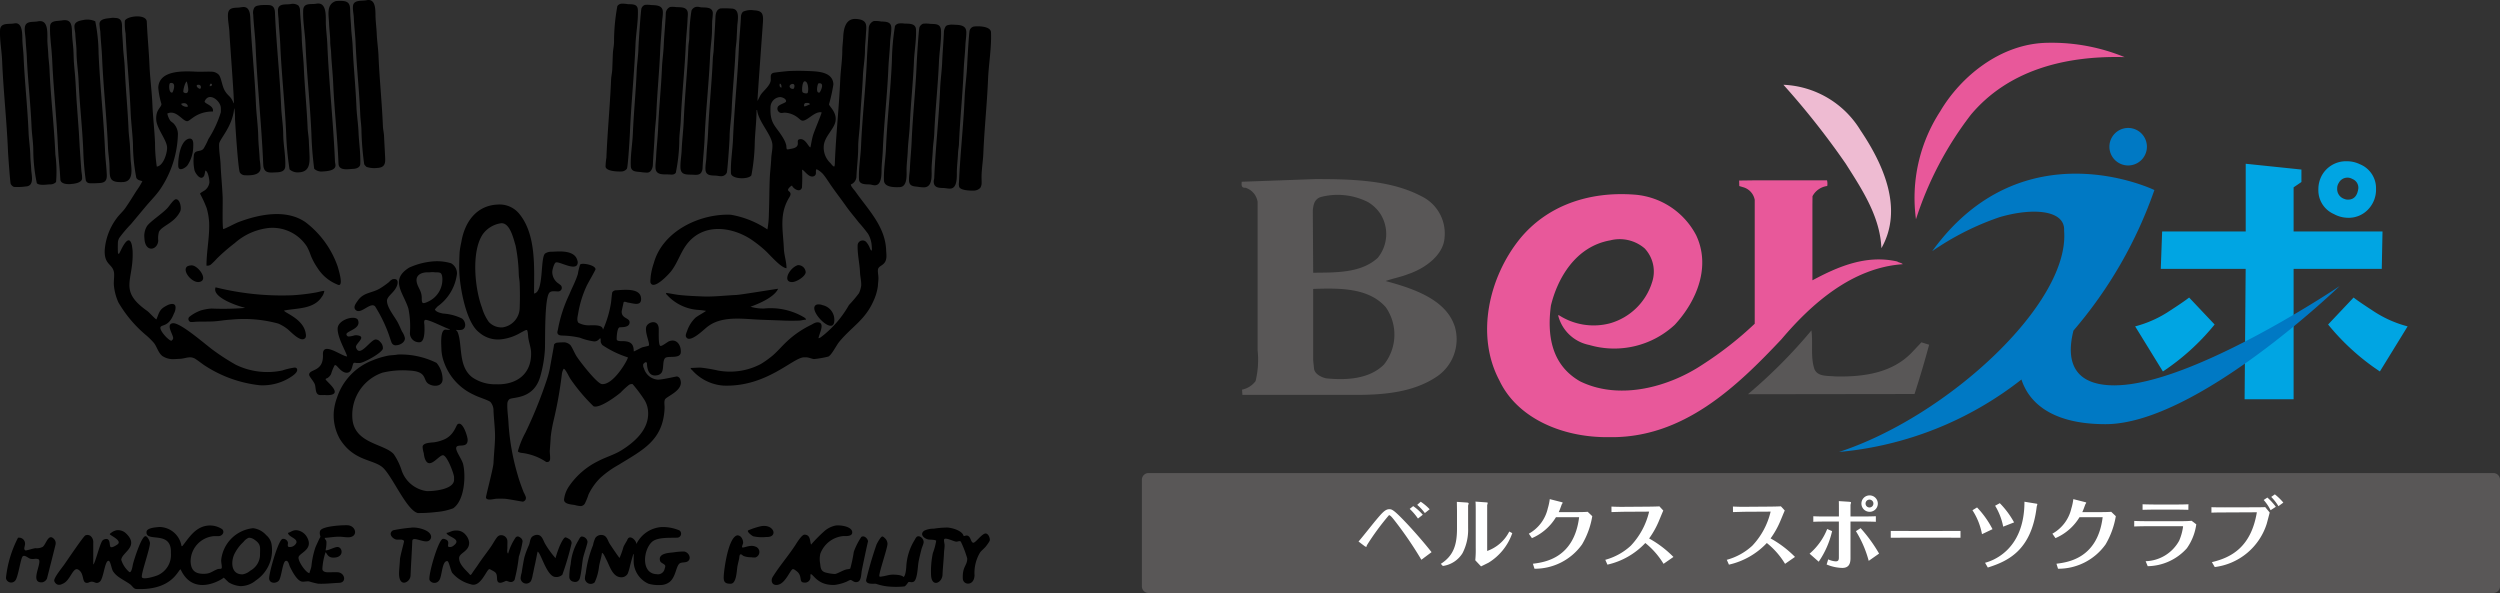 <svg xmlns="http://www.w3.org/2000/svg" width="234.262" height="55.566" viewBox="0 0 234.262 55.566">
  <rect x="0" y="0" width="234.262" height="55.566" fill="#333333" stroke="none"/>
  <g id="logo_color_202509" transform="translate(-829 -6472.108)">
    <g id="logo_metro_color" transform="translate(474.061 -810.892)">
      <path id="Path" d="M3360.333,58.15c.915-.183.8,1.082.826,1.625.021.5.089,1.008.11,1.516.028.677.137,1.366.165,2.04.092,2.211.322,4.4.413,6.612.014.329.1.663.11.993.023.546.06,1.079.083,1.625.027.65.165,1.272-.731,1.309a2.32,2.32,0,0,1-1-.1,1.042,1.042,0,0,1-.214-.248,27.783,27.783,0,0,1-.257-3.113c0-.513-.089-1.01-.11-1.516-.094-2.265-.347-4.515-.441-6.777-.032-.769-.133-1.541-.165-2.314-.015-.351-.1-.69-.083-1.047C3359.066,58.067,3359.874,58.252,3360.333,58.15Z" transform="translate(-2971.029 7224.868)" fill-rule="evenodd"/>
      <path id="path1" d="M3131.361,66.373a3.9,3.9,0,0,1,.592-.014c.833.035.731.58.758,1.225.018.43.065.861.083,1.3.023.556.115,1.124.138,1.682.079,1.914.279,3.815.358,5.73.032.777.161,1.565.193,2.343.041.993.207,2.009.165,3-.013.328-.375.444-.648.455-.466.019-1.362.216-1.391-.483-.1-2.517-.392-5.029-.5-7.549-.039-.944-.154-1.889-.193-2.838-.014-.351-.082-.691-.083-1.048,0-.565-.087-1.141-.11-1.708C3130.7,67.716,3130.432,66.683,3131.361,66.373Z" transform="translate(-2744.95 7216.728)" fill-rule="evenodd"/>
      <path id="path2" d="M2895.152,90.934c1.054-.211.883,1.291.909,1.928.026.621.112,1.256.138,1.875.152,3.67.564,7.324.716,10.993.005.119.054.262.048.378-.025.485-.841.52-1.194.545a1.03,1.03,0,0,1-.8-.25,32.414,32.414,0,0,1-.262-3.262c-.116-2.792-.435-5.581-.551-8.376-.044-1.062-.264-2.161-.22-3.224C2893.97,90.8,2894.7,91.025,2895.152,90.934Z" transform="translate(-2510.587 7192.415)" fill-rule="evenodd"/>
      <path id="path3" d="M5722.417,91.58a2.428,2.428,0,0,1,.621.041c.436.018.926-.038.95.538.043,1.056-.177,2.168-.221,3.224-.115,2.769-.409,5.524-.523,8.293-.018.414-.179,3.194-.284,3.364a.659.659,0,0,1-.53.26c-.31.013-1.393-.005-1.469-.443a5.46,5.46,0,0,1,.078-.839c.1-2.449.339-4.882.441-7.328.014-.33.1-.663.11-.993.02-.481.035-.952.055-1.432.015-.357.1-.717.11-1.076a18.549,18.549,0,0,1,.312-3.391A.54.54,0,0,1,5722.417,91.58Z" transform="translate(-5309.278 7191.769)" fill-rule="evenodd"/>
      <path id="path4" d="M2658.986,94.106a.9.9,0,0,1,.711.147.735.735,0,0,1,.143.377c.036.875.147,1.748.166,2.617.02.931.154,1.857.193,2.783.079,1.9.279,3.8.358,5.7.016.383.094.773.11,1.158s.039.767.055,1.156c.033.787.124,1.787-.979,1.833a1.138,1.138,0,0,1-.881-.278,27.656,27.656,0,0,1-.317-3.346c-.115-2.776-.436-5.544-.551-8.32-.034-.825-.131-1.651-.165-2.48a7.559,7.559,0,0,1-.055-.8C2657.821,94,2658.553,94.193,2658.986,94.106Z" transform="translate(-2276.791 7189.271)" fill-rule="evenodd"/>
      <path id="path5" d="M5958.423,102.284a2.384,2.384,0,0,1,.593.014c.46.019,1.063.014,1.087.62.016.366-.067.715-.083,1.075-.036.857-.13,1.711-.165,2.562-.081,1.95-.278,3.89-.358,5.84-.029.713-.136,1.438-.165,2.15-.039.92-.127,1.836-.166,2.754-.012.28-.177.689-.51.7a4.021,4.021,0,0,1-.641-.053c-.423-.047-.893-.016-.916-.568-.041-1,.152-2.035.193-3.031.082-1.95.278-3.891.358-5.841.03-.721.15-1.458.166-2.177.009-.409.213-3.533.284-3.72A.527.527,0,0,1,5958.423,102.284Z" transform="translate(-5543.052 7181.175)" fill-rule="evenodd"/>
      <path id="path6" d="M2426.627,104.915a5.98,5.98,0,0,1,.73-.014c.489,0,.629.282.647.731.122,2.932.457,5.855.579,8.789.035.857.185,1.73.193,2.59.01.993.234,2.017.193,3-.019.453-.4.549-.786.565-.7.029-1.244.137-1.281-.758-.153-3.7-.563-7.4-.716-11.1-.04-.971-.18-1.951-.22-2.921a.955.955,0,0,1,.1-.646C2426.2,104.957,2426.421,104.956,2426.627,104.915Z" transform="translate(-2047.298 7178.572)" fill-rule="evenodd"/>
      <path id="path7" d="M1050.321,131.254h-.028v.014c-.158,1.7-1.387,2.863-1.405,3.307-.027.657.111,1.282.138,1.929.042,1.021.151,2.037.193,3.058.019.45-.049,2.772.055,2.989.216-.049,1.1-.53,1.418-.652,1.932-.734,4.475-1.257,6.294.006a8.863,8.863,0,0,1,3.014,4.16c.075.273.482,1.55.181,1.708-.087.046-.2-.029-.286-.06a3.931,3.931,0,0,1-1.791-1.526,5.988,5.988,0,0,1-.634-1.183,5.279,5.279,0,0,0-.353-.814,3.845,3.845,0,0,0-3.559-1.747,5.753,5.753,0,0,0-3.208,1.42,18.03,18.03,0,0,0-1.649,1.425,6.913,6.913,0,0,1-.587.585.55.55,0,0,1-.411.1c0-1.36.305-2.685.248-4.064a6.179,6.179,0,0,0-.229-1.323,10.705,10.705,0,0,0-.621-1.35c0-.078.4-.276.485-.351a1.1,1.1,0,0,0,.392-.7c.009-.207-.114-1.084-.386-1.115a2.98,2.98,0,0,1-.1.466c-.3.568-.827-.188-.914-.507a4.231,4.231,0,0,1-.064-1.322c.028-.665.628-.322.916-.7a6.126,6.126,0,0,0,.449-.885,10.145,10.145,0,0,0,1.17-2.524c.006-.134.006-.278,0-.412-.027-.65-1.089-1.525-1.507-.634-.118.251.884.378.763.978-1.572,0-2.112.908-2.411.908-.439,0-1.028-1.114-1.86-.715a1.81,1.81,0,0,0,.29.686,2.791,2.791,0,0,0,.255.2,1.48,1.48,0,0,1,.448,1.027,9.637,9.637,0,0,1-1.668,5.191c-.4.575-.886,1.051-1.336,1.587-.469.559-.937,1.122-1.405,1.681a11.878,11.878,0,0,0-1.094,1.293,1.165,1.165,0,0,0-.119.361c-.014.327-.014.659,0,.991,0,.063.026.175.116.1.02-.016.135-.261.156-.3.117-.234.692-1.475.981-.666a1.455,1.455,0,0,1,.068.263c.022.16.049.333.056.494.114,2.756-1.37,3.662,1.376,5.593.181.127.733.757.856.785.291-.712.278-.952,1.025-1.325.254-.127.748-.253.766.182a1.163,1.163,0,0,1-.156.605c-.459,1.207-1.093,1.023-1.24,1.238-.187.272.691,1.245,1.011,1.311.045-.079.161-.1.161-.262,0-.324-.708-1.281-.049-1.386.708-.113,3.148,2.063,3.83,2.543a20.744,20.744,0,0,0,2.095,1.35,6.749,6.749,0,0,0,4.349.533,6.277,6.277,0,0,1,1.145-.271c.116,0,.2.023.239.138.11.326-.484.681-.7.818a4.854,4.854,0,0,1-2.785.7,11.753,11.753,0,0,1-5.045-1.772c-.361-.224-.684-.506-1.043-.727a1,1,0,0,0-.388-.118c-.34-.014-.659.124-.992.138-.267.011-.528.039-.8.028a1.8,1.8,0,0,1-.882-.3c-.39-.327-.477-.826-.779-1.218a7.6,7.6,0,0,0-.661-.662,11.673,11.673,0,0,1-2.666-3.135,5.005,5.005,0,0,1-.427-1.667c-.014-.332.041-.667.028-.991-.04-.975-.943-.761-.882-2.232a5.673,5.673,0,0,1,1.116-2.988c.231-.329.563-.607.8-.941.369-.525.7-1.067,1.042-1.612a7.17,7.17,0,0,0,.57-.921c-.233-.1-.4-.066-.564-.305a16.628,16.628,0,0,1-.317-3.18c-.041-1-.179-2.006-.22-3-.1-2.456-.367-4.9-.468-7.355a5.206,5.206,0,0,1-.074-1.185c.123-.449,2.025-.7,2.058.083.056,1.344.192,2.677.248,4.022.051,1.236.224,2.484.276,3.721.05,1.214.2,2.425.248,3.637a14.623,14.623,0,0,0,.165,2.19c.63-.073.985-1.3.964-1.8-.03-.713-.984-1.762-1.02-2.619-.039-.933.469-1.1.494-1.439a7.275,7.275,0,0,1-.3-1.535c.07-1.7,2.452-1.55,3.6-1.5.466.019.938-.019,1.4,0a.952.952,0,0,1,.682.3c.235.306.285,1.015.547,1.472.307.535.581.5.824,1.179h.028c.053-.242-.379-5.8-.413-6.626-.023-.554-.161-1.12-.138-1.681.026-.615.448-.627.95-.648.189-.008.354-.063.551-.055.5.021.577.623.593,1.006.111,2.679.413,5.34.524,8.017.043,1.033.2,2.08.22,3.114.016.73.108,1.448.138,2.176a7.546,7.546,0,0,1,.082.8c-.047.681-.976.671-1.473.65a.579.579,0,0,1-.468-.251c-.164-.294-.429-4.4-.455-5.026A5.845,5.845,0,0,0,1050.321,131.254Zm-4.464-2.535a3.68,3.68,0,0,1,.138.7c.025.6-.427.349-.454.286C1045.487,129.583,1045.7,128.758,1045.858,128.719Zm-1.568.152c.678-.151.265.866.217.881C1044.177,129.859,1044.149,128.994,1044.29,128.871Zm3.717.289C1048.019,128.639,1048.485,129.134,1048.007,129.16Zm-1.157-.124c.4-.081.374.329.261.363S1046.643,129.141,1046.85,129.036Zm-.882,2.025c-.169.093-.589-.051-.634-.248C1045.605,130.689,1045.894,130.733,1045.968,131.061Z" transform="translate(-673.416 7161.918)" fill-rule="evenodd"/>
      <path id="path8" d="M6189.828,121.615a2.264,2.264,0,0,1,.565.014c.458.019,1.062-.032,1.087.593.008.188-.02.387-.027.577-.032.784-.132,1.582-.165,2.371-.1,2.364-.371,4.717-.468,7.08-.023.565-.115,1.144-.138,1.709a15.87,15.87,0,0,1-.331,3.2c-.179.214-.408.162-.648.152-.493-.02-1.224.094-1.253-.621-.014-.333.042-.64.055-.964.039-.93.155-1.855.193-2.783.078-1.876.28-3.743.358-5.62.029-.694.137-1.4.166-2.1.041-.995.151-1.978.193-2.975A.673.673,0,0,1,6189.828,121.615Z" transform="translate(-5772.088 7162.037)" fill-rule="evenodd"/>
      <path id="path9" d="M6423.528,121.581c.252-.051.351.033.565.041.4.016,1.009-.028,1.033.538a5.959,5.959,0,0,1-.055.663c-.024.392-.011.808-.028,1.209-.028.657-.138,1.326-.166,1.985-.109,2.64-.414,5.267-.523,7.907-.039.935-.154,1.869-.193,2.811a.869.869,0,0,1-.138.386c-.2.242-.51.191-.786.179-.535-.022-1.114.06-1.143-.648-.022-.546.088-1.087.11-1.626.038-.912.155-1.822.193-2.728.1-2.337.343-4.661.44-7,.011-.264.072-.535.083-.8a16.615,16.615,0,0,1,.207-2.575A.606.606,0,0,1,6423.528,121.581Z" transform="translate(-6003.392 7162.071)" fill-rule="evenodd"/>
      <path id="path10" d="M6657.328,135.666a9.386,9.386,0,0,1,1.061.014c.824.034.531,1.165.51,1.668-.016.379-.039.749-.055,1.129-.017.4-.093.81-.11,1.213-.076,1.83-.282,3.651-.358,5.482-.035.849-.19,1.714-.193,2.563,0,.336-.2,3.175-.262,3.32a.567.567,0,0,1-.5.331c-.19.008-.366-.047-.551-.055-.452-.019-.925.008-.95-.593-.016-.371.067-.713.083-1.075.034-.812.132-1.619.165-2.425.095-2.29.346-4.57.441-6.86.011-.274.071-.555.083-.828.042-1.03.123-2.053.166-3.085C6656.874,136.134,6656.968,135.759,6657.328,135.666Z" transform="translate(-6234.877 7148.124)" fill-rule="evenodd"/>
      <path id="path11" d="M6149.13,161.909c.012-.007.255-.516.317-.6.276-.393.9-.853.923-1.367,0-.119-.005-.238,0-.357a.328.328,0,0,1,.221-.3c.145-.047,1.332-.171,1.53-.179.563-.023,1.121-.023,1.68,0,.886.037,2.387.029,2.438,1.254a15.077,15.077,0,0,1-.411,1.865c.027.217.78.767.6,1.633-.16.747-1.057,1.417-1.094,2.315a1.985,1.985,0,0,0,.627,1.563c.064.064.264.365.362.31.056-.031.055-.388.058-.468.105-2.555.39-5.1.5-7.659.038-.906.192-1.82.193-2.728,0-.4.066-.813.083-1.213.032-.767.189-1.822,1.223-1.749,1.173.083.934.707.9,1.557-.02.46-.083.919-.083,1.377,0,.8-.16,1.623-.193,2.425-.061,1.455-.215,2.9-.275,4.352-.032.766-.165,1.545-.166,2.315,0,.918-.127,1.859-.165,2.782a.826.826,0,0,1-.523.7c.011.207.3.49.426.664,1.188,1.688,2.789,3.267,2.88,5.468.009.207.036.429.028.633-.038.921-.778.75-.8,1.269-.01.246.051.5.051.743s-.041.5-.051.743a4.785,4.785,0,0,1-.316,1.172c-.807,1.983-2.022,2.521-3.292,4.036-.285.339-.725,1.259-1.037,1.4a9.155,9.155,0,0,1-1.334.234c-.237-.021-.469-.15-.7-.16-.089,0-.185,0-.274,0-1.034.043-3.519,2.812-7.55,2.645a4.342,4.342,0,0,1-2.839-1.375c-.076-.108-.189-.132-.206-.278.327,0,.647-.041.978-.028a14.967,14.967,0,0,1,1.587.271,6.19,6.19,0,0,0,4.009-.609,9.2,9.2,0,0,0,1.073-.763c.507-.425.934-.953,1.425-1.4a9.008,9.008,0,0,1,2.157-1.476c.238-.111.453-.3.736-.265.668.074.042,1.125.021,1.486.169-.019.359-.219.5-.316a9.966,9.966,0,0,0,2.354-2.8,12.034,12.034,0,0,0,.936-1.107,2.5,2.5,0,0,0,.207-.7c.019-.445-.092-.818-.11-1.24-.036-.864-.257-1.713-.221-2.589a.471.471,0,0,1,.769-.3,1.771,1.771,0,0,1,.336.515c.056.112.091.3.218.325a1.421,1.421,0,0,0,0-.344,2.62,2.62,0,0,0-.339-1.215,13.38,13.38,0,0,0-.88-1.08c-.391-.509-.822-1-1.191-1.524-.45-.64-.932-1.259-1.378-1.9-.255-.368-.5-.771-.786-1.114a2.1,2.1,0,0,0-.606-.455c-.081.147-.048.2-.055.371a.3.3,0,0,1-.165.276c-.484.245-.912-.567-1.13-.592a15.056,15.056,0,0,1-.014,1.68c-.194.542-.871.038-.923-.192-.107.006-.4.288-.38.412.027.16.422.2.124.679-.983,1.589-.587,3.073-.515,4.819.025.608.248,1.219.248,1.833-.589-.068-1.624-1.358-2.108-1.763a11.637,11.637,0,0,0-1.32-1.011c-1.963-1.215-4.56-1.4-6.008.655-.528.75-.8,1.647-1.358,2.374-.269.349-1.369,1.5-1.809,1.27a.3.3,0,0,1-.154-.271c-.006-.156.021-.311.028-.467a6.09,6.09,0,0,1,.294-1.268c.82-3,4.316-4.653,7.214-4.533a8.82,8.82,0,0,1,3.431,1.378,8.57,8.57,0,0,0,.138-1.5c.045-1.088.037-2.188.083-3.279.025-.621.112-1.25.138-1.874.018-.434.129-.815.11-1.267-.04-.944-1.31-2.153-1.433-3.266h-.055c0,1-.125,1.974-.165,2.961a18.12,18.12,0,0,1-.317,3.153c-.291.419-1.891.366-1.915-.2-.044-1.072.149-2.134.193-3.2.119-2.869.432-5.727.551-8.6.04-.955.153-1.909.193-2.866a.731.731,0,0,1,.187-.462,1.8,1.8,0,0,1,1.039-.131c.748.031.87.313.841,1.006C6149.594,155.2,6149.1,161.826,6149.13,161.909Zm4.381-1.832c.42-.081.425,1.035.289,1.107-.1.054-.423,0-.468-.129C6153.276,160.9,6153.313,160.177,6153.512,160.076Zm1.323.193c.678-.137.16.846.1.858C6154.54,161.208,6154.765,160.3,6154.835,160.269Zm-3.61.014c.14.034.178.271.138.385C6151.191,160.627,6151.166,160.428,6151.225,160.283Zm1.129.041c.363-.073.223.424.151.446C6152.225,160.854,6151.917,160.471,6152.354,160.324Zm2.783,2.659c-.009.167-.708,1.79-.818,2.19-.1.36-.156.727-.229,1.089-.2-.049-.446-.806-.948-.771-.6.042.276.735-.9.911-.07.01-.309.079-.358.031s-.045-.287-.058-.35a2.313,2.313,0,0,0-.269-.653c-.681-1.184-1.277-1.3-1.21-2.929a.963.963,0,0,1,.871-.951c.19-.013.63.147.584.411-.023.138-.665.273-.774.514a.406.406,0,0,0,.3.562c.142.01.266-.036.408-.026a2.134,2.134,0,0,1,1.227.51c.109.077.18.182.319.225C6153.734,163.888,6154.472,162.837,6155.137,162.983Zm-1.1-.744c-.1.023-.445.208-.509.184s-.063-.314.138-.322C6153.8,162.1,6154.016,162.075,6154.035,162.239Z" transform="translate(-5723.207 7130.547)" fill-rule="evenodd"/>
      <path id="path12" d="M989.977,224.408a2.305,2.305,0,0,1,.371.014c.695.029.571.679.593,1.2.019.457.064.916.083,1.377.028.686.137,1.381.165,2.068.08,1.942.278,3.872.358,5.813.023.549.115,1.105.138,1.654.015.367.04.734.055,1.1.029.706.4,2.117-.731,2.164-1.39.058-1.2-.473-1.253-1.639-.022-.539-.115-1.088-.138-1.627-.116-2.8-.435-5.6-.551-8.4-.034-.817-.131-1.633-.165-2.452a6.7,6.7,0,0,1-.082-.714C988.858,224.436,989.628,224.477,989.977,224.408Z" transform="translate(-624.562 7060.264)" fill-rule="evenodd"/>
      <path id="path13" d="M756.027,241.837a1.8,1.8,0,0,1,1.068.13,15.555,15.555,0,0,1,.31,2.956c.127,3.061.479,6.112.606,9.174.031.752.134,1.508.165,2.259.033.79-.428.76-1.061.786-.179.007-.371.007-.55,0a.394.394,0,0,1-.359-.276,25.348,25.348,0,0,1-.234-2.8c-.091-2.185-.35-4.368-.441-6.558-.037-.886-.19-1.783-.193-2.673,0-.543-.088-1.106-.11-1.653-.011-.258-.094-.508-.083-.771C755.164,241.974,755.694,241.9,756.027,241.837Z" transform="translate(-393.23 7043.028)" fill-rule="evenodd"/>
      <path id="path14" d="M527.519,246.379c1.048-.21.961.608.992,1.349.025.592.136,1.2.138,1.792,0,.927.155,1.859.193,2.783.083,2.006.3,4,.386,6.005.027.661.11,1.32.138,1.984.012.294.095.586.083.882-.018.446-.8.514-1.119.537-.3.021-.9-.021-.92-.427-.041-.984-.18-1.966-.22-2.948-.116-2.793-.435-5.578-.551-8.375-.041-1-.234-2.03-.193-3.031C526.469,246.335,527.131,246.456,527.519,246.379Z" transform="translate(-166.816 7038.541)" fill-rule="evenodd"/>
      <path id="path15" d="M8092.22,253.536a2.679,2.679,0,0,1,.7.041c.42.017.927.007.95.565.02.469-.091.942-.11,1.405-.033.811-.132,1.619-.165,2.425-.106,2.575-.417,5.144-.523,7.715-.022.534-.088,1.069-.11,1.6-.017.414.049,1.4-.441,1.6-.25.1-.457-.031-.7-.041-.352-.015-.957.016-.978-.483-.043-1.035.15-2.084.193-3.114.113-2.721.438-5.436.551-8.156.04-.957.125-1.906.166-2.864A.762.762,0,0,1,8092.22,253.536Z" transform="translate(-7655.412 7031.438)" fill-rule="evenodd"/>
      <path id="path16" d="M291.606,255.9c1.056-.212.855,1.267.882,1.9.017.4.066.805.083,1.212.018.439.092.884.11,1.324.111,2.676.44,5.344.551,8.018a12.2,12.2,0,0,1,.068,2.6.725.725,0,0,1-.579.223c-.342.014-.95.132-1.223-.1a15.466,15.466,0,0,1-.333-3.058c0-.758-.134-1.531-.165-2.287-.09-2.171-.351-4.332-.441-6.5-.022-.532-.088-1.064-.11-1.6-.015-.356-.1-.715-.083-1.074C290.4,255.8,291.1,256.007,291.606,255.9Z" transform="translate(66.893 7029.099)" fill-rule="evenodd"/>
      <path id="path17" d="M60.385,275.712c.837-.168.751,1.127.771,1.625s.09.976.11,1.461c.1,2.381.37,4.753.468,7.135.03.724.15,1.45.165,2.177.009.429.065.862.083,1.294.021.518.333,1.55-.51,1.585a5.432,5.432,0,0,1-1.115.041.6.6,0,0,1-.295-.276c-.058-.125-.243-2.744-.257-3.087-.117-2.832-.434-5.651-.551-8.485-.039-.932-.232-1.9-.193-2.838C59.093,275.6,59.884,275.812,60.385,275.712Z" transform="translate(295.882 7009.483)" fill-rule="evenodd"/>
      <path id="path18" d="M8326.023,275.835a1.868,1.868,0,0,1,.483.014c.448.018,1.062-.036,1.087.565.041.982-.152,2-.192,2.976-.081,1.969-.3,3.926-.386,5.9-.034.823-.159,1.654-.193,2.481-.021.523-.088,1.049-.11,1.571s.151,1.8-.647,1.832c-.473.02-1.447.035-1.474-.621-.042-1.012.151-2.05.192-3.059.113-2.721.438-5.437.552-8.156a22.157,22.157,0,0,1,.289-3.262A.528.528,0,0,1,8326.023,275.835Z" transform="translate(-7886.82 7009.36)" fill-rule="evenodd"/>
      <path id="path19" d="M8560.022,278.033a2.783,2.783,0,0,1,.675.014c.535.023.979-.015,1.006.648.039.951-.153,1.943-.193,2.893-.093,2.253-.348,4.5-.44,6.75-.021.511-.117,1.033-.138,1.544-.023.545-.088,1.087-.11,1.626-.024.584.17,1.823-.7,1.859a3.666,3.666,0,0,1-.586-.053c-.429-.047-.811-.05-.833-.6-.016-.374.068-.734.083-1.1.035-.858.13-1.71.165-2.563.1-2.41.369-4.808.469-7.218.021-.489.18-3.138.257-3.445A.611.611,0,0,1,8560.022,278.033Z" transform="translate(-8118.586 7007.189)" fill-rule="evenodd"/>
      <path id="path20" d="M8791.906,288c.039-.007.389.011.454.014.458.019.982.077,1.006.648.018.419-.065.825-.082,1.24-.034.8-.133,1.6-.165,2.4-.1,2.309-.346,4.6-.441,6.915-.011.256-.072.517-.083.773-.022.554-.087,1.1-.11,1.653-.02.477.1,1.692-.62,1.722-.219.009-.423-.048-.636-.055-.442-.014-.916-.017-.916-.621,0-.1.047-.224.051-.331.115-2.79.436-5.561.551-8.348.035-.835.158-1.673.193-2.509.039-.957.125-1.9.165-2.864a1.085,1.085,0,0,1,.152-.453C8791.531,288.025,8791.746,288.03,8791.906,288Z" transform="translate(-8347.881 6997.308)" fill-rule="evenodd"/>
      <path id="path21" d="M9026.113,304.149c.381-.077,1.629-.061,1.653.524.061,1.473-.216,2.945-.276,4.408-.095,2.309-.345,4.606-.44,6.915-.027.667-.138,1.344-.165,2.013-.013.293.012.588,0,.881a.928.928,0,0,1-.119.361.872.872,0,0,1-.584.26c-.287.012-1.286,0-1.4-.359a1.019,1.019,0,0,1-.015-.427c.108-2.613.415-5.231.523-7.852.044-1.063.2-2.132.248-3.2.017-.4.161-2.99.229-3.169A.532.532,0,0,1,9026.113,304.149Z" transform="translate(-8579.966 6981.349)" fill-rule="evenodd"/>
      <path id="path22" d="M1726.631,1354.13c.445-.085.425.431.413.716a3.222,3.222,0,0,1-.544,1.784c-.193.251-.837.627-.861.062C1725.611,1356.032,1725.8,1354.343,1726.631,1354.13Z" transform="translate(-1353.997 5941.866)" fill-rule="evenodd"/>
      <path id="path23" d="M1412.047,1921.249c.421-.055.574.847.433,1.132-.554,1.124-1.721,1.339-1.994,1.926a2.165,2.165,0,0,0-.064.824c-.065.911-1.238,1.15-1.295-.218a1.771,1.771,0,0,1,.229-1.131c.264-.422,1.468-1.2,1.941-1.727C1411.493,1921.839,1411.8,1921.333,1412.047,1921.249Z" transform="translate(-1040.653 5380.423)" fill-rule="evenodd"/>
      <path id="path24" d="M3802.414,1980.417c.933-.108.569-3.283,1.026-3.741a1.033,1.033,0,0,1,.641-.172c.241-.01.474-.028.716-.028.644,0,1.49.108,1.676.84a.5.5,0,0,1-.036.441c-.347.454-1.651-.349-1.97-.253-.178.053-.338.7-.345.86a1.3,1.3,0,0,0,.613,1.136c.083.075.171.11.233.211a.34.34,0,0,1-.282.512c-.246.01-.665-.1-.846.132-.461.59-.369,4.374-.407,5.282a11.835,11.835,0,0,1-.422,2.508c-.6,2.2-2.543,1.95-2.9,2.171a.579.579,0,0,0-.2.447c-.025.62.085,1.211.11,1.818a21.8,21.8,0,0,0,.863,4.849c.147.541.353,1.076.551,1.6a2.878,2.878,0,0,1,.207.456.393.393,0,0,1-.037.271.417.417,0,0,1-.228.165c-.065.008-1.423-.261-1.729-.273-.251-.01-.52-.01-.771,0-.22.009-.877.218-.97-.1-.028-.1.687-2.751.708-3.251.03-.723.108-1.451.138-2.177.037-.887-.1-1.812-.138-2.7a1.225,1.225,0,0,0-.289-.841c-.213-.179-1.178-.467-1.535-.664a5.275,5.275,0,0,1-2.786-2.987,4.051,4.051,0,0,1-.267-1.185c0-.357-.169-1.92.373-1.943a1.441,1.441,0,0,0,.426,0v-.028c-.366-.081-2.152-1.025-2.354-.868-.115.09-.048.354-.043.469.015.365.075,1.589-.455,1.611a.848.848,0,0,1-.9-.9,8.35,8.35,0,0,0-.146-2.259c-.457-1.467-1.779-2.687.075-3.835a6.689,6.689,0,0,1,2.29-.587,4.524,4.524,0,0,1,1.636.18,1.1,1.1,0,0,1,.554.964,4.4,4.4,0,0,1-1.8,3.065c-.067.052-.238.267-.27.282.056.249.542.353.758.4a4.693,4.693,0,0,1,1.775.464c.332.233.47.879.017,1.052a1.541,1.541,0,0,1-.565.009v.014c.03.079.095.1.135.174a2.882,2.882,0,0,1,.163.559c.229,1.259.071,2.82,1.211,3.7a3.751,3.751,0,0,0,2.223.655c1.932.08,3.378-.964,3.294-3.017-.021-.494-.24-1-.275-1.491-.006-.088-.037-.53-.114-.575s-.5.211-.609.264a4.586,4.586,0,0,1-1.745.6,2.684,2.684,0,0,1-2.141-.655c-1.231-.946-1.781-4.229-1.84-5.642-.026-.623,0-1.254.028-1.873a7.945,7.945,0,0,1,.16-.926c.3-1.847,1.389-3.441,3.407-3.525a2.38,2.38,0,0,1,2,.84C3802.65,1974.894,3802.414,1978.038,3802.414,1980.417Zm-3.169-6.572c.913-.183,1.253,1.5,1.438,2.081a15.55,15.55,0,0,1,.3,2.713c.011.265.072.536.083.8.032.781.032,1.615,0,2.4a1.878,1.878,0,0,1-1.585,1.75,1.608,1.608,0,0,1-1.308-.51,4.468,4.468,0,0,1-.643-1.351c-.671-1.766-1.022-5.3.106-6.9A2.558,2.558,0,0,1,3799.245,1973.845Zm-6.475,4.574a1.5,1.5,0,0,1,.372.014c.487,0,.619,0,.677.5a2.278,2.278,0,0,1-1.358,2.256c-.1.049-.375.169-.469.114-.117-.069-.1-.389-.1-.517-.026-.634-.338-.879-.459-1.377-.166-.677.349-.954.942-.978A2.56,2.56,0,0,0,3792.77,1978.419Z" transform="translate(-3397.432 5330.086)" fill-rule="evenodd"/>
      <path id="path25" d="M4910.106,2530.917h.027a10.056,10.056,0,0,0,.739-2.51c.024-.161.079-.88.124-.976a.43.43,0,0,1,.364-.179c.713-.029,2.375-.273,2.328.867-.027.658-.824.331-1.223.289-.1-.01-.359-.153-.416-.024,0,.013-.178.81-.179.838-.031.729.8.582.739,1.086-.049.41-.6.4-.917.415-.249.01-.3.912-.29,1.115.009.225.447.173.619.18.688.029.979.254.979.965.085-.01.619-.31.772-.372.1-.041.612-.136.639-.173.145-.192-.478-1.41-.19-1.868.25-.4,1.087-.56,1.121.278.012.286-.05,1.458.133,1.606.124.1.662-.352.821-.417.734-.3,1.16.383,1.112,1.039-.046.633-1.181.287-1.453.519s-.123.965-.324,1.341a.615.615,0,0,1-.452.283c-.717.143-.916-.5-.939-1.065-.015-.356-.334-.024-.35.028a.577.577,0,0,0,.065.385,1.478,1.478,0,0,0,1.291,1.062c.384.016,1.736-.308,1.8-.3a.4.4,0,0,1,.319.3c.356,1-1.262,1.543-1.432,1.848-.112.2-.033.581-.042.81-.126,3.044-2.053,3.927-4.31,5.324a9.109,9.109,0,0,0-1.718,1.227,5.564,5.564,0,0,0-1.1,1.55,5.614,5.614,0,0,1-.354.866.5.5,0,0,1-.358.223,2.676,2.676,0,0,1-.594-.105c-.291-.05-.973-.069-.99-.488a2.71,2.71,0,0,1,.433-1.21,7.075,7.075,0,0,1,2.739-2.4c.7-.375,1.518-.6,2.189-1.015,1.251-.775,2.586-1.947,2.52-3.56a2.372,2.372,0,0,0-.35-1.182,14.227,14.227,0,0,0-1.1-1.468.454.454,0,0,0-.36.082,7.945,7.945,0,0,0-.769.708c-.453.38-1.972,1.5-2.535,1.286a17,17,0,0,1-2.122-2.5c-.206-.3-.352-.688-.58-.96a.242.242,0,0,0-.1-.057,1.328,1.328,0,0,0-.165.483,37.689,37.689,0,0,1-.777,4.364,13.726,13.726,0,0,0-.271,1.532c-.017.415-.053.829-.082,1.242-.018.254.038.532.027.8-.01.239-.122.344-.364.315a5.2,5.2,0,0,0-2.294-.852c-.079,0-.336-.059-.364-.152a8.179,8.179,0,0,1,.716-1.763,41.111,41.111,0,0,0,2.012-4.987,8.622,8.622,0,0,0,.266-.995c.013-.129.429-2.315.395-2.259a.415.415,0,0,1,.336-.177,6.374,6.374,0,0,1,.658-.027.911.911,0,0,1,.54.261c.148.177.4.767.56,1.022.281.455,1.921,2.576,2.383,2.627,1.111.124,2.5-2.388,2.443-2.5a9.3,9.3,0,0,1-2.4-1.162c-.257-.366-.084-.363-.18-.632-.113.028-.195.288-.565.3a5.707,5.707,0,0,1-1.35-.349,8.432,8.432,0,0,0-1.544-.2c-.179-.008-.464.013-.55-.2-.056-.135.022-.273.039-.4a13.022,13.022,0,0,1,1.063-3.258c.264-.648.594-1.24.8-1.914a5.787,5.787,0,0,1,.207-.873c.078-.093.26-.082.366-.078.259.011,1.036.157,1.084.5.009.062-.74,1.36-.83,1.558a9.938,9.938,0,0,0-.8,2.6c-.04.262-.167.642.033.87a2.088,2.088,0,0,0,.9.234C4909.095,2530.546,4910.08,2530.429,4910.106,2530.917Z" transform="translate(-4498.676 4782.947)" fill-rule="evenodd"/>
      <path id="path26" d="M7422.064,2536.682a.7.7,0,0,1,.739.674c-.05.412-.874.9-1.249.911C7420.6,2538.305,7421.236,2536.958,7422.064,2536.682Z" transform="translate(-6992.367 4771.163)" fill-rule="evenodd"/>
      <path id="path27" d="M1795.674,2539.508c.6-.12,1.747,1.4.769,1.552-.687.1-1.645-1.089-1.1-1.469A.815.815,0,0,1,1795.674,2539.508Z" transform="translate(-1422.847 4768.364)" fill-rule="evenodd"/>
      <path id="path28" d="M3378.3,2667.66c.45-.091.546.182.431.551-.214.687-.97,1.023-.956,1.487.021.648.7,1.438,1.005,2,.15.279.266.581.408.868a1.748,1.748,0,0,1,.267.606c.027.382-.443.658-.785.672a.408.408,0,0,1-.44-.2c-.048-.07-.268-.768-.326-.921a13.635,13.635,0,0,0-1.238-2.514c-.423-.467-1.313.758-1.8.352-.315-.264,0-.646.165-.884.547-.81,1.344-.7,2.1-1.163a8.55,8.55,0,0,0,.734-.509C3378.063,2667.861,3378.032,2667.794,3378.3,2667.66Z" transform="translate(-2986.574 4641.506)" fill-rule="evenodd"/>
      <path id="path29" d="M1824.616,2745.023a25.746,25.746,0,0,0,7.2.744,18.954,18.954,0,0,0,2.161-.253c.272-.043.557-.146.829-.16a1.169,1.169,0,0,1-.24.563c-.756,1.174-2.332,1.042-3.535,1.283.054.222,1.756.756,2.016,2.064.029.148.08.384-.033.512-.423.481-1.4-.665-1.71-.881a3.851,3.851,0,0,0-.811-.474,12.165,12.165,0,0,0-4.463-.367c-.559.023-1.123.142-1.682.165-.532.022-1.064.006-1.6.028a2.611,2.611,0,0,1-.48.022.287.287,0,0,1-.106-.484,3.7,3.7,0,0,1,1.082-.6,4.643,4.643,0,0,1,.992-.174,25.409,25.409,0,0,0,3.1-.055v-.028C1826.727,2746.789,1824.228,2745.971,1824.616,2745.023Z" transform="translate(-1449.475 4564.901)" fill-rule="evenodd"/>
      <path id="path30" d="M6298.138,2758.73c-.365.8-1.829,1.409-2.59,1.681a4.21,4.21,0,0,0,1.281.165,6.161,6.161,0,0,1,3.58.736c.121.078.329.159.347.312-.217,0-.411.074-.621.083-.484.02-1,.02-1.487,0-.744-.031-1.487-.052-2.232-.083-1.426-.059-3.064-.321-4.4.344a3.548,3.548,0,0,0-.558.365c-.292.224-1.666,1.6-1.958.872-.054-.133.059-.388.109-.52a3.119,3.119,0,0,1,.787-1.248c.146-.133.974-.589.985-.64a6.631,6.631,0,0,0-.714-.088,4.341,4.341,0,0,1-2.8-1.26c-.094-.134-.212-.139-.234-.333.411.046.822.146,1.234.191.725.08,1.467.11,2.2.14,1.05.044,2.1-.094,3.141-.138C6294.671,2759.29,6298.093,2758.712,6298.138,2758.73Z" transform="translate(-5870.286 4551.332)" fill-rule="evenodd"/>
      <path id="path31" d="M7673.76,2904.329a1,1,0,0,1,.537.06,1.4,1.4,0,0,1,1.088,1.508C7675.283,2907.332,7672.72,2904.677,7673.76,2904.329Z" transform="translate(-7242.271 4407.207)" fill-rule="evenodd"/>
      <path id="path32" d="M2953.3,3033c-.018-.318-.918-1.749-.882-2.631.035-.846,1.72-1.3,1.915-.758.258.724-.786.933-1.054,1.219-.1.105.024.287.147.3a1.959,1.959,0,0,0,.548-.1.758.758,0,0,1,.283-.011c.947.12-.225.8-.118,1.131.326,1.027,1.324-.689,1.826-.741a.528.528,0,0,1,.426.212.806.806,0,0,1,.268.624c-.028.394-1.778,1.351-2.163,1.367-.1,0-.2,0-.3,0s-.174-.056-.278.008c-.132.082-.109.844-.584.9-.364.042-.651-.261-.874-.494-.065-.068-.224-.276-.323-.2a4.113,4.113,0,0,0-.329.806.916.916,0,0,1-.348.392c-.052.032-.167.037-.167.117,0,.163,1.641,1.343.37,1.475a2.526,2.526,0,0,1-.417,0c-.156-.006-.312.007-.467,0-.478-.02-.383-.628-.491-.978-.094-.3-.532-.745-.54-.914-.025-.588,1.362-.219,1.292-1.9C2950.986,3031.545,2952.771,3032.969,2953.3,3033Z" transform="translate(-2565.84 4283.402)" fill-rule="evenodd"/>
      <path id="path33" d="M3185.855,3370.972a7.585,7.585,0,0,1,3.623.785,2.417,2.417,0,0,1,.565,1.556c-.029.7-.9.7-1.348.386-.521-.361-.052-1.153-1.808-1.226a8.157,8.157,0,0,0-2.479.2,4.19,4.19,0,0,0-2.824,4.193c.1,2.465,2.969,2.433,3.879,3.438a5.843,5.843,0,0,1,.759,1.578,2.9,2.9,0,0,0,2.32,1.887c.619.026,2.539-.142,2.576-1.034,0-.09,0-.185,0-.274-.014-.329-.669-2.082-1.053-2.051-.436.034-1.311,1.487-1.706.245a2.668,2.668,0,0,1-.081-.446,2.3,2.3,0,0,1-.108-.586c.017-.409.843-.389,1.127-.433a3.707,3.707,0,0,0,.9-.262c.936-.409,1.1-1.33,1.268-1.433.485-.3.913,1.163.925,1.439.039.938-1.075.289-1.075.826,0,.331.551,1.064.653,1.488.264,1.107.138,3.391-.93,4.133a5.648,5.648,0,0,1-1.555.345,13.218,13.218,0,0,1-1.763.1c-1.044-.25-2.384-3.451-3.272-4.255s-2.726-.576-4.035-2.691a4.515,4.515,0,0,1-.56-2.592,5.168,5.168,0,0,1,.294-1.268,5.621,5.621,0,0,1,3.33-3.5,7.926,7.926,0,0,1,1.476-.445C3185.246,3371.026,3185.563,3371.031,3185.855,3370.972Z" transform="translate(-2793.631 3945.248)" fill-rule="evenodd"/>
      <path id="path34" d="M577.86,4976.606c-.252.057-.774,1.986-4.146,1.846-.263-.011-.386-.307-.6-.454-.375-.264-.8-.473-1.161-.752a1.912,1.912,0,0,1-.42-.45c-.152-.225-.234-.973-.421-.987-.365-.029-.463,1.681-.827,1.96-.315.242-.446.022-.689,0-.277-.031-.346.144-.582.1-.417-.072-.165-.872-.73-1.227-.524-.329-.739,1.055-1.5,1.328a.615.615,0,0,1-.441.073.53.53,0,0,1-.322-.349c-.065-.269.73-1.243.914-1.5.263-.374,1.8-2.658,2-2.767a.491.491,0,0,1,.471.043.754.754,0,0,1,.27.645q0,.579,0,1.157c0,.291,0,.573,0,.868h.014c.141-.055.6-1.9.834-2.21a.371.371,0,0,1,.186-.131c.647-.221.428.611.6.718.138.087.5-.15.626-.237.516-.363-.711-.866-.71-.964,0-.066.277-.237.343-.27a1.4,1.4,0,0,1,.289-.1,1.084,1.084,0,0,1,.914.319c1.242,1.222-.421,1.746-.473,2.452a2.475,2.475,0,0,0,.758,1.145c.216.108.314-.644.343-.761.088-.356.789-2.609,1.169-2.6.2,0,.428.5.42.663-.03.609-.8,2.74-.764,3.146.026.336,1.228-.041,1.459-.135a2.079,2.079,0,0,0,1.268-2.095c.091-2.2-2.362-.938-2.286-1.98.028-.393.9-.428,1.19-.46a2.118,2.118,0,0,1,2.088,1.793c.054-.006.082,0,.117-.049.554-.708,1.075-1.558,2.019-1.815a2.059,2.059,0,0,1,1.681.28c.265.275-.005.634-.332.648-.146.006-.293-.006-.44,0a2.382,2.382,0,0,0-2.191,2.383c.03.725.343,1.113,1.089,1.144s.832-.188,1.419-.427c.17-.069.4.024.412-.141.018-.233-.065-.469-.055-.713a3.345,3.345,0,0,1,2.989-2.99,1.936,1.936,0,0,1,1.233.655,1.437,1.437,0,0,1,.517.985,3.4,3.4,0,0,1-1.486,3.251,2.245,2.245,0,0,1-1.448.537,2.535,2.535,0,0,1-1.087-.345c-.078-.054-.457-.449-.484-.449C581.984,4977.383,579.125,4979.371,577.86,4976.606Zm6.392-2.962a.913.913,0,0,1,.5.165c.677.457.549.706.549,1.516a1.732,1.732,0,0,1-.907,1.406,1.5,1.5,0,0,1-.705.344c-1.052.043-1.138-1.053-.826-1.818a3.821,3.821,0,0,1,.889-1.219A1.176,1.176,0,0,1,584.253,4973.645Z" transform="translate(-205.998 2359.742)" fill-rule="evenodd"/>
      <path id="path35" d="M2580.717,4970.479c.018.155.156.185.165.4a3.148,3.148,0,0,1-.083.757c.192.079.849-.324,1.141-.3.478.034.624,1.037-.465.991-.5-.021-.558-.439-.676-.5a5.886,5.886,0,0,0-.3,1.557c.01.24.247.309.455.317.328.014.668-.022.989,0,.666.047.856.961.14.991-.664.028-1.306.111-1.983.083a7.838,7.838,0,0,1-.843-.215c-.184-.028-.421.031-.617.023-.5-.021-.981-1-1.174-1.383-.094-.188-.14-.626-.4-.564-.3.072-.393,1.57-.654,1.858s-.868.265-.9-.2.83-3.545,1.242-3.717a.449.449,0,0,1,.521.358c.006.152-.089.39.125.4a.671.671,0,0,0,.661-.386c.137-.429-.742-.548-.785-.937.285-.07.429-.276.838-.248a1.27,1.27,0,0,1,.879.539c.781,1.213-.558,1.538-.716,1.954-.125.328.66,1.49,1.01,1.53.05-.22.154-.436.188-.664a8.062,8.062,0,0,1,.372-1.748c0-.013.532-1.2.478-.961.011-.049-.172-.464.016-.671.342-.377,2.049-.466,2.514-.447.817.034,1.047,1.129.056,1.129-.282,0-.549-.055-.827-.055C2581.6,4970.368,2581.179,4970.453,2580.717,4970.479Z" transform="translate(-2195.353 2362.922)" fill-rule="evenodd"/>
      <path id="path36" d="M7278.9,4975.679a.645.645,0,0,0-.027.261.509.509,0,0,1-.592.538c-.576-.024-.052-.655-.8-1.138a.576.576,0,0,0-.232-.124c-.273-.027-.764,1.623-1.679,1.478-.349-.056-.4-.468-.242-.728.642-1.037,1.466-1.977,2.132-3,.144-.221.6-.989.872-.978.568.024.472.62.6.934a13.994,13.994,0,0,1,1.289-1.3,2.3,2.3,0,0,1,1-.484c.406-.071,1.61.074,1.568.667-.028.38-.628.31-.867.32a2.544,2.544,0,0,0-2.127,1.667,2.314,2.314,0,0,0-.011.917c.044.381.06.682.471.818a4.074,4.074,0,0,0,.915.149c.23-.025.753-.357,1.082-.43.083-.019.324-.025.358-.094a13.427,13.427,0,0,0,.326-1.554,6.332,6.332,0,0,1,.709-1.4.325.325,0,0,1,.317-.006.6.6,0,0,1,.312.427c-.007-.078-.559,2.542-.6,2.791s-.037.894-.364,1c-.373.125-.521-.2-.714-.174a3.2,3.2,0,0,0-.305.146,4.089,4.089,0,0,1-1.144.317C7279.574,4976.764,7279.193,4975.75,7278.9,4975.679Z" transform="translate(-6847.992 2361.11)" fill-rule="evenodd"/>
      <path id="path37" d="M7053.518,4976c1.248-.25,1.663,1.052.537,1.005a3.786,3.786,0,0,1-1.239-.064c-.112-.042-.611-.413-.489-.548A6.951,6.951,0,0,1,7053.518,4976Z" transform="translate(-6627.292 2356.312)" fill-rule="evenodd"/>
      <path id="path38" d="M5533.213,4988.334h-.028c-.052.1-.3,1.019-.339,1.2a4.666,4.666,0,0,1-.188.621.659.659,0,0,1-.562.357c-.867.036-1.125-1.064-1.471-1.7-.077-.143-.242-.567-.389-.584-.049.437-.216.867-.276,1.306a4.765,4.765,0,0,1-.407,1.455.548.548,0,0,1-.915-.351,2.241,2.241,0,0,1,.08-.5,10.434,10.434,0,0,1,.682-2.637,2.729,2.729,0,0,1,.216-.673.655.655,0,0,1,.6-.278c.475.02.545.5.739.815.094.152.878,1.314.929,1.334a7.393,7.393,0,0,0,.372-1.046,6.69,6.69,0,0,1,.33-.582.75.75,0,0,1,.1-.2c.25-.3.764.2.772.51h.014a2.84,2.84,0,0,1,2.288-1.57,3.943,3.943,0,0,1,1.737.311.377.377,0,0,1-.251.681c-.639.026-1.818-.063-2.321.393-.835.757-1.037,2.963.421,3.024a.639.639,0,0,0,.766-.51.917.917,0,0,0,.06-.261c-.074-.234-.433-.231-.5-.51-.167-.691.875-.714,1.265-.76a6.271,6.271,0,0,1,.972-.081c.37.015.721.523.455.84-.232.277-.675.1-.888.311-.313.313-.333,1.266-.924,1.721a1.427,1.427,0,0,1-.847.269,3.387,3.387,0,0,1-1.1-.119,2.343,2.343,0,0,1-1.392-1.961C5533.2,4988.878,5533.213,4988.6,5533.213,4988.334Z" transform="translate(-5118.891 2346.581)" fill-rule="evenodd"/>
      <path id="path39" d="M3714.181,4991.086c.491-.1,1.93.2,1.9.881a.443.443,0,0,1-.187.324c-.409.314-1.555-.472-1.576.036-.046,1.088-.12,2.166-.165,3.25-.027.655-1.139,1.21-1.075-.331.017-.4.066-.786.083-1.184.014-.336.4-1.633.381-1.72s-.174-.136-.257-.14c-.137-.005-.275.006-.412,0-.34-.014-.893-.548-.361-.873A14.061,14.061,0,0,1,3714.181,4991.086Z" transform="translate(-3320.744 2341.363)" fill-rule="evenodd"/>
      <path id="path40" d="M8685.582,4992.071c.12-.007.2-.072.328-.05.35.06.324.626.564.674.213.044.855-.924,1.2-.867.246.041.413.475.347.684a2.617,2.617,0,0,1-.275.416c-.187.278-.431.426-.627.681a3.708,3.708,0,0,0-.517,2.141c-.043,1.038-1.076.925-1.1.3-.049-1.161.44-1.228.413-1.9a10.415,10.415,0,0,0-.6-1.564c-.127-.1-.283.016-.431.006-.222-.014-.956-.4-1.111-.241-.082.082.016.412.021.531.011.267-.044.511-.055.771-.028.682-.109,1.354-.138,2.038-.033.779-1.025,1.222-1.074.028a8.226,8.226,0,0,1,.169-2.05,5.951,5.951,0,0,0,.312-1.157c-.045-.1-.521-.108-.632-.113-.419-.017-1-.48-.48-.84a1.971,1.971,0,0,1,.885-.182,8.294,8.294,0,0,1,1.275-.107C8684.494,4991.291,8685.464,4991.552,8685.582,4992.071Z" transform="translate(-8240.344 2341.164)" fill-rule="evenodd"/>
      <path id="path41" d="M4080.888,5021a5.208,5.208,0,0,1,.719-1.528c.175-.122.281-.06.433.047a.449.449,0,0,1,.2.338,9.1,9.1,0,0,1-.353,1.448,15.464,15.464,0,0,1-.4,2.172c-.272.392-.651.075-.786.09s-.825.495-.854-.185c-.021-.5-.054-.591-.49-.81-.052-.026-.176-.11-.231-.106-.266.019-.815,1.77-1.745,1.417a3.355,3.355,0,0,1-1.735-1.068c-.145-.215-.309-1.079-.449-1.1-.522-.069-.494,1.434-.771,1.795a.53.53,0,0,1-.9-.009c-.175-.374.8-3.769,1.239-3.874a.416.416,0,0,1,.234.042c.44.148.206.532.263.663.033.075.182.062.245.058a.559.559,0,0,0,.286-.144c.817-.628-.639-.8-.683-1.178.362-.041.446-.243,1.005-.22a1.076,1.076,0,0,1,.792.407,1.272,1.272,0,0,1,.324.71c.034.831-.9.964-.937,1.435-.038.534.5,1.046.847,1.4.032.032.171.2.185.205.086.025.174-.137.215-.2.157-.244.337-.473.5-.716.372-.57.8-1.11,1.19-1.667.212-.3.391-.651.614-.941a.559.559,0,0,1,.24-.178.583.583,0,0,1,.731.529c.009.211-.009.422,0,.633C4080.811,5020.6,4080.758,5020.963,4080.888,5021Z" transform="translate(-3678.331 2313.865)" fill-rule="evenodd"/>
      <path id="path42" d="M4930.067,5062.3a9.071,9.071,0,0,1,.29-.882c.066-.2.435-1.056.642-1.067a.847.847,0,0,1,.311.144.453.453,0,0,1,.268.4,26.789,26.789,0,0,1-.87,2.955.8.8,0,0,1-.653.214c-.817-.034-1.364-2.3-1.668-2.37-.1.452-.177.915-.284,1.364-.062.259-.1.531-.17.785a2.185,2.185,0,0,1-.166.6.53.53,0,0,1-.973-.248,2.339,2.339,0,0,1,.1-.523c.077-.5.153-.981.262-1.472a8.2,8.2,0,0,1,.423-1.129c.1-.253.085-.534.271-.756a.776.776,0,0,1,.42-.193c.547-.056.628.53.841.868A8.457,8.457,0,0,0,4930.067,5062.3Z" transform="translate(-4523.073 2273)" fill-rule="evenodd"/>
      <path id="path43" d="M6827.663,5064.394c.369-.019.566.414.554.715,0,.089-.174.38-.068.418.145.054.734-.278,1.2-.087a.533.533,0,0,1,.015,1.024,1.433,1.433,0,0,1-.386-.019,1.809,1.809,0,0,1-.716-.119c-.071-.033-.145-.114-.209-.142a.112.112,0,0,0-.142.035.844.844,0,0,0-.054.279c-.046.286-.139.572-.183.858-.058.374-.086,1.547-.6,1.568-.538.022-.7-.164-.675-.675C6826.426,5067.566,6826.827,5064.579,6827.663,5064.394Z" transform="translate(-6403.644 2268.772)" fill-rule="evenodd"/>
      <path id="path44" d="M5383.9,5074.856a.56.56,0,0,1,.575.491c-.009.22-.369,1.227-.433,1.591-.1.595-.131,1.25-.29,1.831a.508.508,0,0,1-.253.308.474.474,0,0,1-.319.014.46.46,0,0,1-.412-.487,5.865,5.865,0,0,1,.133-1.173,5.018,5.018,0,0,1,.686-2.158C5383.681,5075.124,5383.735,5074.939,5383.9,5074.856Z" transform="translate(-4974.482 2258.42)" fill-rule="evenodd"/>
      <path id="path45" d="M8160.975,5076.666c.208-.051.268-.821.275-1.005a5.219,5.219,0,0,1,.791-2.478,1.141,1.141,0,0,1,.185-.283c.309-.191.694.233.645.541-.034.215-.155.434-.207.65-.1.408-.208.814-.279,1.228-.068.4-.093,1.572-.43,1.78-.2.124-.4-.009-.509.05-.023.012-.209.316-.355.4a7.594,7.594,0,0,1-1.617,0,4.8,4.8,0,0,1-1.075-.248c-.258-.01-.893.082-.922-.319a34.5,34.5,0,0,1,.978-3.345c.059-.143.381-.721.523-.763.106-.031.338.22.392.306a.781.781,0,0,1,.118.386c-.024.474-.845,2.813-.763,3.033.029.078.215.022.278.014.3-.041.6-.152.912-.165C8160.11,5076.438,8160.857,5076.461,8160.975,5076.666Z" transform="translate(-7721.385 2260.399)" fill-rule="evenodd"/>
      <path id="path46" d="M115.639,5081.5a.563.563,0,0,1,.658.526c.012.176-.077.355-.072.521a.207.207,0,0,0,.114.143c.088.021.742-.2.938-.211a1.207,1.207,0,0,0,.663-.119c.337-.211.535-1.384,1.114-.694a.569.569,0,0,1,.108.433c-.011.1-.807,3.209-.8,3.2a.616.616,0,0,1-.455.38c-1.236.087.032-1.838-.336-2.155a.689.689,0,0,0-.35-.049,1.054,1.054,0,0,1-.441-.009c-.19-.059-.508-.383-.7-.225s-.415,1.9-.684,2.251a.493.493,0,0,1-.888-.213A10.526,10.526,0,0,1,115.639,5081.5Z" transform="translate(240.989 2251.889)" fill-rule="evenodd"/>
    </g>
    <g id="logo_belspo_color" transform="translate(934 6472.842)">
      <path id="パス_6219" data-name="パス 6219" d="M2.624,54.832H128.638a.624.624,0,0,0,.624-.624V44.217a.624.624,0,0,0-.624-.624H2.624A.624.624,0,0,0,2,44.217v9.991A.624.624,0,0,0,2.624,54.832Z" fill="#595757"/>
      <g id="グループ_244" data-name="グループ 244">
        <path id="パス_6220" data-name="パス 6220" d="M28.189,51.718a34.995,34.995,0,0,0-2.533-3.706c-.208-.259-.379-.473-.5-.473a23.83,23.83,0,0,0-2.08,2.834c-.021.112-.021.133-.067.133a.4.4,0,0,1-.133-.061L22.3,50.01c.244-.267,1.336-1.649,1.59-1.952.595-.707.905-1.077,1.285-1.077.246,0,.4,0,1.8,1.5.254.274,1.256,1.365,2.169,2.524Zm-.32-3.862a5.453,5.453,0,0,0-.774-.905l.328-.261a4.837,4.837,0,0,1,.9.81Zm.646-.513a4.637,4.637,0,0,0-.715-.77l.328-.294a4.742,4.742,0,0,1,.839.707Z" fill="#fff"/>
        <path id="パス_6221" data-name="パス 6221" d="M32.57,48.757a4.78,4.78,0,0,1-.518,2.331A2.577,2.577,0,0,1,30.2,52.3l-.187-.2c1.2-.766,1.515-1.792,1.515-3.315v-1.6c0-.1-.01-.818-.015-.894l.978.067c.048.01.13.025.13.09a1.944,1.944,0,0,1-.053.193Zm.713-1.679c0-.12,0-.633-.023-.81l1.018.074c.038,0,.128.006.128.052s-.051.187-.051.225v4.275a3.7,3.7,0,0,0,2.072-1.822l.28.153A5.258,5.258,0,0,1,34.472,52c-.1.048-.579.288-.692.339l-.539-.572a10.028,10.028,0,0,0,.042-1.174V47.077Z" fill="#fff"/>
        <path id="パス_6222" data-name="パス 6222" d="M38.258,49.275a3.623,3.623,0,0,0,1.775-2.362,5.075,5.075,0,0,0,.187-.877l1.085.276c.088.021.128.044.128.067a.728.728,0,0,1-.084.139c-.08.212-.191.543-.288.736H42.6c.743,0,1-.015,1.174-.03l.429.41a7.638,7.638,0,0,1-.957,2.646,5.43,5.43,0,0,1-4.457,2.28l-.149-.469c1.174-.141,3.862-.564,4.331-4.359H40.8a4.878,4.878,0,0,1-2.251,1.96Z" fill="#fff"/>
        <path id="パス_6223" data-name="パス 6223" d="M50.882,52.1a7.412,7.412,0,0,0-1.708-1.952,6.976,6.976,0,0,1-3.551,2.028l-.2-.454A5.734,5.734,0,0,0,47.815,50.4a6.967,6.967,0,0,0,1.716-3.193l-2.226.013c-.276,0-1.012.023-1.3.031L46,46.735c.482.023.776.029,1.294.023l2.026-.015c.1,0,.907-.008,1.174-.03l.364.395c-.038.074-.32.759-.379.9a8.111,8.111,0,0,1-.949,1.714,10.019,10.019,0,0,1,2.28,1.733Z" fill="#fff"/>
        <path id="パス_6224" data-name="パス 6224" d="M62.268,52.1a7.377,7.377,0,0,0-1.708-1.952,6.976,6.976,0,0,1-3.551,2.028l-.2-.454A5.711,5.711,0,0,0,59.2,50.4a6.967,6.967,0,0,0,1.716-3.193l-2.226.013c-.274,0-1.012.023-1.3.031l-.006-.52c.48.023.774.029,1.292.023l2.026-.015c.1,0,.907-.008,1.176-.03l.362.395c-.038.074-.318.759-.379.9a8.111,8.111,0,0,1-.949,1.714A10.018,10.018,0,0,1,63.2,51.452Z" fill="#fff"/>
        <path id="パス_6225" data-name="パス 6225" d="M64.566,51.148a5.919,5.919,0,0,0,1.651-2.312l.459.2A8.318,8.318,0,0,1,65.422,51.9Zm2.749-4.192c0-.213,0-.49-.008-.734l.936.059c.067.008.208.015.208.067s-.051.2-.051.246v1.069h1.077c.215,0,.692,0,1.3-.023v.52c-.551-.023-1.077-.023-1.279-.023H68.4v3.439c0,.61-.231.907-.772.907a3.993,3.993,0,0,1-1.464-.322l.147-.48a1.877,1.877,0,0,0,.7.187c.223,0,.3-.1.3-.341V48.138H66.133c-.625,0-.919.008-1.218.023v-.52c.335.015.61.023,1.218.023h1.182S67.315,46.956,67.315,46.956Zm2.793,4.865a10.371,10.371,0,0,0-1.2-2.783l.438-.284a14.116,14.116,0,0,1,1.733,2.385Zm.069-6.134a.769.769,0,1,1-.753.766.764.764,0,0,1,.753-.766m.006.395a.369.369,0,0,0-.372.372.368.368,0,1,0,.372-.372" fill="#fff"/>
        <path id="パス_6226" data-name="パス 6226" d="M72.173,49.015c.518,0,1.611.006,1.841.006h2.831c.585,0,1.262,0,1.864-.006v.641c-.446-.01-1.369-.01-1.845-.01H74.037c-1.294,0-1.456,0-1.864.01C72.173,49.656,72.173,49.015,72.173,49.015Z" fill="#fff"/>
        <path id="パス_6227" data-name="パス 6227" d="M80.26,46.816a8.7,8.7,0,0,1,1.449,2.036l-.987.469a6.134,6.134,0,0,0-.894-2.244Zm5.549-.356c.029,0,.1.017.1.053s-.051.193-.059.229c-.482,4.1-2.682,5.1-4.582,5.705L81.009,52c.574-.149,3.692-1.1,3.692-5.72Zm-3.418-.044a8.165,8.165,0,0,1,1.338,1.8l-1.02.4a5.932,5.932,0,0,0-.757-1.961Z" fill="#fff"/>
        <path id="パス_6228" data-name="パス 6228" d="M87.318,49.275a3.638,3.638,0,0,0,1.777-2.362,4.987,4.987,0,0,0,.185-.877l1.087.276c.088.021.124.044.124.067a.714.714,0,0,1-.082.139c-.08.212-.193.543-.288.736h1.534c.745,0,1-.015,1.176-.03l.431.41a7.715,7.715,0,0,1-.959,2.646,5.432,5.432,0,0,1-4.457,2.28L87.7,52.09c1.172-.141,3.862-.564,4.329-4.359H89.859a4.868,4.868,0,0,1-2.251,1.96Z" fill="#fff"/>
        <path id="パス_6229" data-name="パス 6229" d="M94.989,48.08c.372.013.6.023,1.2.023h3.225c.193,0,.562,0,.951-.038l.437.334a5.075,5.075,0,0,1-.884,2.244,5.021,5.021,0,0,1-3.667,1.677l-.194-.467A3.7,3.7,0,0,0,99.2,49.929a5.082,5.082,0,0,0,.366-1.329c0-.025-.069-.025-.074-.025H96.184c-.528,0-.936.015-1.2.025Zm5.072-1.041c-.505-.015-.987-.021-1.2-.021h-1.8c-.705,0-1.026.015-1.292.021v-.52c.372.015,1,.023,1.279.023h1.8c.682,0,1.041-.015,1.226-.023C100.061,46.519,100.061,47.039,100.061,47.039Z" fill="#fff"/>
        <path id="パス_6230" data-name="パス 6230" d="M102.265,51.941c1.895-.446,3.677-1.47,4.213-4.672l-2.964.015c-.728,0-.944.008-1.292.021v-.511c.318.008.608.015,1.27.015l2.92-.008c.362,0,.688-.008.852-.015l.417.505c-.036.149-.233.905-.282,1.069a5.872,5.872,0,0,1-4.866,4.041Zm5.5-4.865a4.453,4.453,0,0,0-.646-.959l.343-.229a5.53,5.53,0,0,1,.795.867Zm.4-1.487a5.362,5.362,0,0,1,.795.772l-.459.336a4.611,4.611,0,0,0-.677-.867Z" fill="#fff"/>
      </g>
      <g id="グループ_245" data-name="グループ 245">
        <path id="パス_6231" data-name="パス 6231" d="M118.253,20.953l-.07,3.51h-8.261V36.682h-4.592l.1-12.219H97.475l.128-3.51h7.831V14.611l5.221.543v1.168l-.733.5v4.132h8.332Zm2.353,8.895-2.6,4.226a21.739,21.739,0,0,1-4.851-4.4l2.388-2.528c.324.255.915.658,1.769,1.213a10.709,10.709,0,0,0,3.289,1.488M98.365,28.36c.856-.555,1.443-.957,1.767-1.213l2.389,2.528a21.636,21.636,0,0,1-4.847,4.4l-2.6-4.226a10.687,10.687,0,0,0,3.288-1.488m16.652-8.688a2.784,2.784,0,0,1-1.314-.347,2.428,2.428,0,0,1-1.457-2.319,2.692,2.692,0,0,1,.314-1.283,2.586,2.586,0,0,1,2.321-1.348,2.768,2.768,0,0,1,1.245.275,2.422,2.422,0,0,1,1.522,2.321,2.672,2.672,0,0,1-.743,1.923,2.508,2.508,0,0,1-1.889.779m.972-2.736a.876.876,0,0,0-.555-.9.915.915,0,0,0-1.283.381.858.858,0,0,0-.139.484.965.965,0,0,0,.66,1,.9.9,0,0,0,.345.07c.556,0,.879-.347.972-1.039" fill="#00a5e3"/>
        <path id="パス_6232" data-name="パス 6232" d="M93.148,35.377c-4.285,0-4.445-2.818-3.854-5.135a40.74,40.74,0,0,0,7.582-13.168s-12.333-6-20.819,5.728a25.613,25.613,0,0,1,6.3-3.183c3.177-.933,6.181-.664,6.06,1.273.547,6.788-10.909,17.395-21.09,20.725a32.374,32.374,0,0,0,17.094-6.79c.552,1.72,2.312,4.186,7.875,4.186,8.546,0,21.938-12.939,21.938-12.939s-13.817,9.3-21.09,9.3" fill="#0079c4"/>
        <path id="パス_6233" data-name="パス 6233" d="M94.42,14.77a1.757,1.757,0,1,0-1.758-1.758A1.756,1.756,0,0,0,94.42,14.77" fill="#0079c4"/>
        <path id="パス_6234" data-name="パス 6234" d="M94.076,4.619C88.363,4.464,83.134,5.915,79.694,10a32.144,32.144,0,0,0-5.158,9.813A14.876,14.876,0,0,1,76.807,9.7c1.9-3.229,5.651-6.374,10.088-6.425a17.98,17.98,0,0,1,7.181,1.34" fill="#e8589a"/>
        <path id="パス_6235" data-name="パス 6235" d="M69.32,11.452c2.137,3.168,4.077,7.366,1.977,11.07-.126-2.947-1.772-5.445-3.347-7.923A74.153,74.153,0,0,0,62.115,7.21a8.883,8.883,0,0,1,7.206,4.242" fill="#eebbd2"/>
        <path id="パス_6236" data-name="パス 6236" d="M66.2,16.161a1.307,1.307,0,0,1,.021.535,1.819,1.819,0,0,0-1.381.957l-.008.856v7.024c2.332-1.247,5-2.434,7.95-1.764.151.118.408.118.516.254-4.751.327-8.567,3.725-11.364,7.031-4.206,4.463-9.219,9.287-16.135,9.175-4.332.064-8.612-1.741-10.3-5.314-2.244-4.219-.984-9.669,1.915-13.263C39.929,18.575,43.8,17.189,48.1,17.5a7.119,7.119,0,0,1,5.843,3.82c1.365,2.9.095,6.095-2,8.371a8.333,8.333,0,0,1-8.022,1.9A3.757,3.757,0,0,1,41,28.8l.108.02a6,6,0,0,0,4.743.745A5.779,5.779,0,0,0,49.8,25.737a3.164,3.164,0,0,0-.684-3.19,3.582,3.582,0,0,0-3.227-.759c-3.285.578-4.957,3.614-5.561,6.113-.36,2.705,0,5.54,2.736,7.1,3.741,1.83,8.373.491,11.462-1.565a33.047,33.047,0,0,0,4.9-3.836V17.991a1.511,1.511,0,0,0-1.087-1.183L57.98,16.7l-.015-.516,1.493-.02Z" fill="#e8589a"/>
        <path id="パス_6237" data-name="パス 6237" d="M31.289,29.78c-.848-2.5-3.952-3.507-6.448-4.18.666-.241,1.419-.375,2.093-.642,1.615-.537,3.342-1.807,3.429-3.44a3.867,3.867,0,0,0-2.17-3.864c-2.838-1.494-6.351-1.607-9.916-1.607l-6.918.249c-.025.239-.08.6.34.56a1.64,1.64,0,0,1,1.146,1.336V32.1a8.4,8.4,0,0,1-.191,2.877,2.1,2.1,0,0,1-1.268.8l.034.493H22.311c2.656-.021,5.154-.313,7.2-1.632a4.221,4.221,0,0,0,1.782-4.865M18.773,17.725a6.3,6.3,0,0,1,4.393.466,3.608,3.608,0,0,1,1.157,1.075,3.531,3.531,0,0,1-.229,4.17c-1.555,1.409-3.826,1.367-6.042,1.386l-.036-5.847c.054-.493.129-1.051.758-1.25m5.911,15.7c-1.347,1.34-3.44,1.493-5.422,1.293-.489-.11-1.083-.427-1.132-.915l-.079-.763v-6.7c2.509-.088,5.211-.108,6.808,1.722a4.493,4.493,0,0,1-.175,5.361" fill="#595757"/>
        <path id="パス_6238" data-name="パス 6238" d="M65.025,33.865c.322.717,1.219.6,1.938.673,2.769.069,5.352-.362,7.158-2.213l.923-.98.725.221c-.411,1.54-.877,3.1-1.368,4.62l-15.614.021a47.732,47.732,0,0,0,5.952-5.98c.162,1.186-.1,2.519.286,3.638" fill="#595757"/>
      </g>
    </g>
  </g>
</svg>
